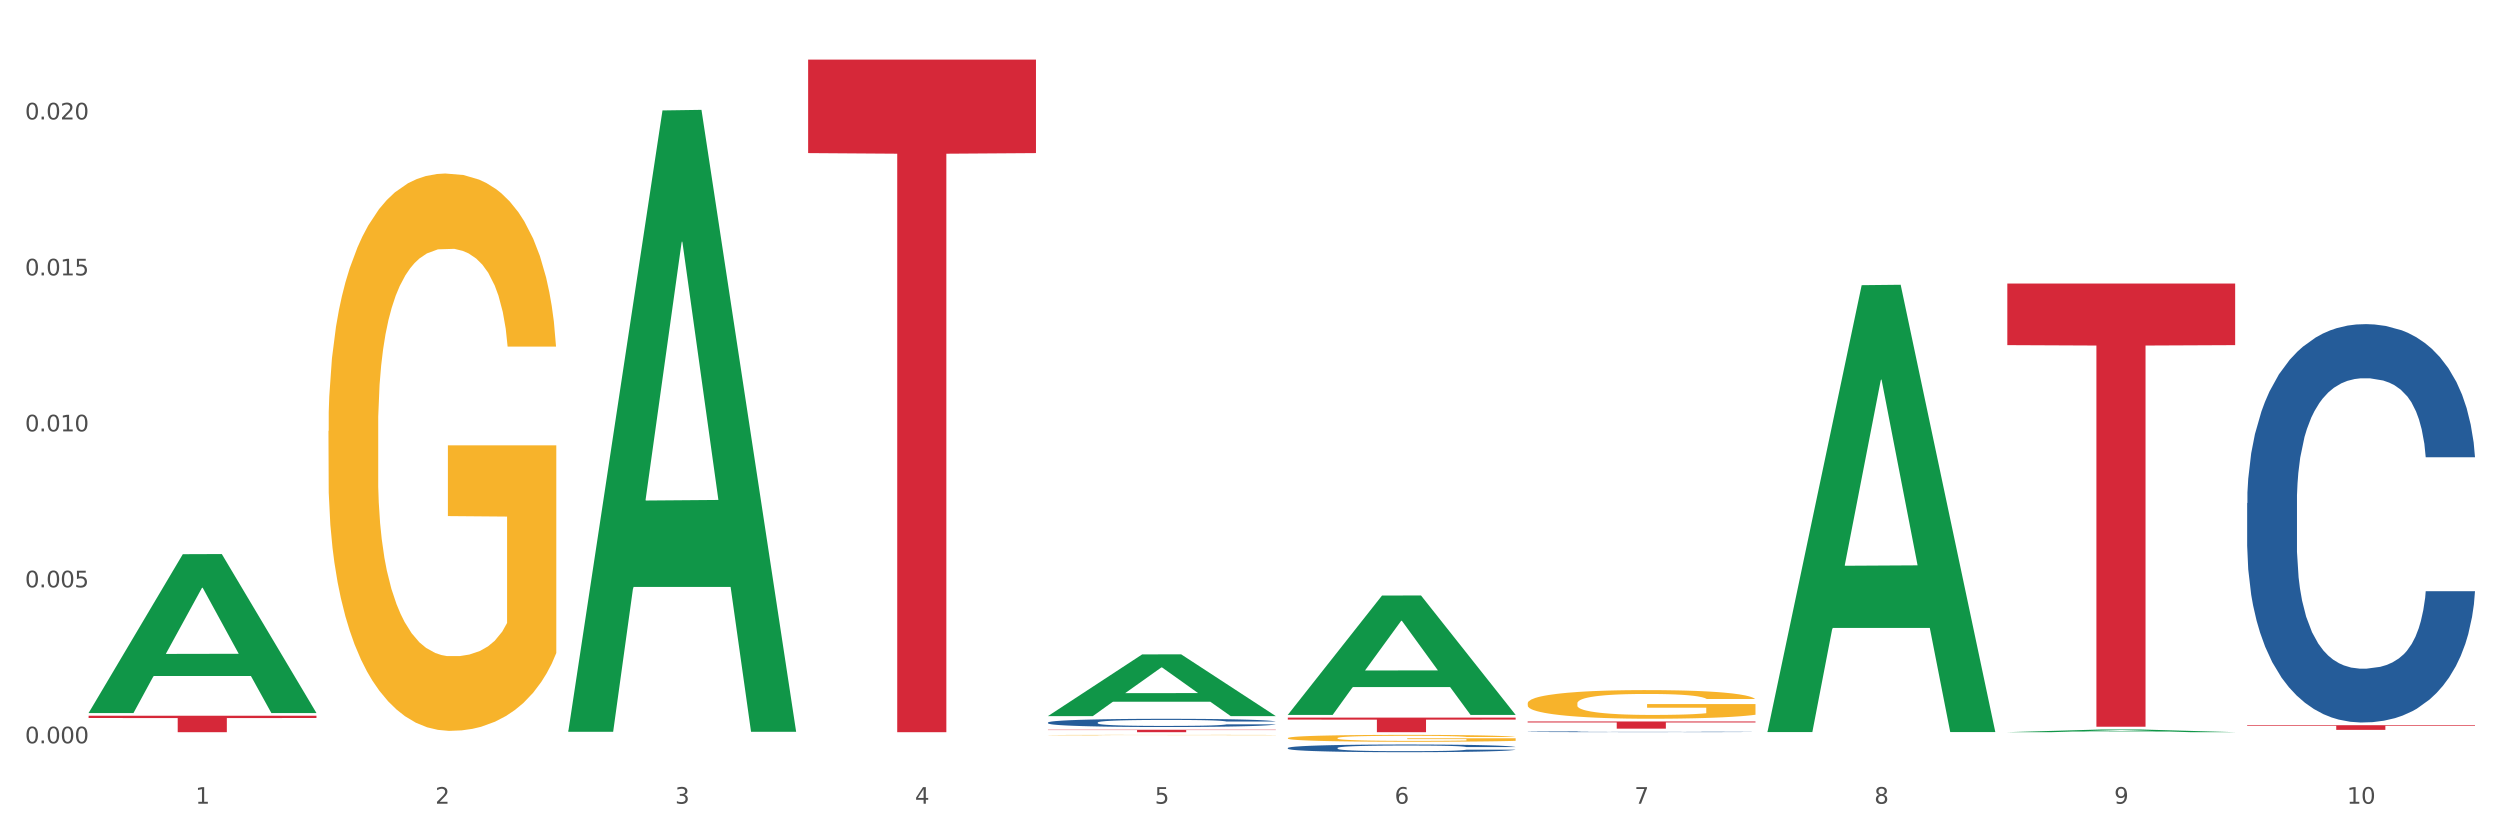 <?xml version="1.0" encoding="utf-8" standalone="no"?>
<!DOCTYPE svg PUBLIC "-//W3C//DTD SVG 1.1//EN"
  "http://www.w3.org/Graphics/SVG/1.1/DTD/svg11.dtd">
<svg xmlns:xlink="http://www.w3.org/1999/xlink" width="1080pt" height="360pt" viewBox="0 0 1080 360" xmlns="http://www.w3.org/2000/svg" version="1.1">
 <rect x="0" y="0" width="1080" height="360" fill="#333333" stroke="none"/>
 <defs>
  <style type="text/css">*{stroke-linejoin: round; stroke-linecap: butt}</style>
 </defs>
 <g id="figure_1">
  <g id="patch_1">
   <path d="M 0 360 
L 1080 360 
L 1080 0 
L 0 0 
z
" style="fill: #ffffff; stroke: #ffffff; stroke-linejoin: miter"/>
  </g>
  <g id="axes_1">
   <g id="matplotlib.axis_1">
    <g id="xtick_1">
     <g id="text_1">
      <!-- 1 -->
      <g style="fill: #4d4d4d" transform="translate(84.444 347.204) scale(0.096 -0.096)">
       <defs>
        <path id="DejaVuSans-31" d="M 794 531 
L 1825 531 
L 1825 4091 
L 703 3866 
L 703 4441 
L 1819 4666 
L 2450 4666 
L 2450 531 
L 3481 531 
L 3481 0 
L 794 0 
L 794 531 
z
" transform="scale(0.016)"/>
       </defs>
       <use xlink:href="#DejaVuSans-31"/>
      </g>
     </g>
    </g>
    <g id="xtick_2">
     <g id="text_2">
      <!-- 2 -->
      <g style="fill: #4d4d4d" transform="translate(188.053 347.204) scale(0.096 -0.096)">
       <defs>
        <path id="DejaVuSans-32" d="M 1228 531 
L 3431 531 
L 3431 0 
L 469 0 
L 469 531 
Q 828 903 1448 1529 
Q 2069 2156 2228 2338 
Q 2531 2678 2651 2914 
Q 2772 3150 2772 3378 
Q 2772 3750 2511 3984 
Q 2250 4219 1831 4219 
Q 1534 4219 1204 4116 
Q 875 4013 500 3803 
L 500 4441 
Q 881 4594 1212 4672 
Q 1544 4750 1819 4750 
Q 2544 4750 2975 4387 
Q 3406 4025 3406 3419 
Q 3406 3131 3298 2873 
Q 3191 2616 2906 2266 
Q 2828 2175 2409 1742 
Q 1991 1309 1228 531 
z
" transform="scale(0.016)"/>
       </defs>
       <use xlink:href="#DejaVuSans-32"/>
      </g>
     </g>
    </g>
    <g id="xtick_3">
     <g id="text_3">
      <!-- 3 -->
      <g style="fill: #4d4d4d" transform="translate(291.663 347.204) scale(0.096 -0.096)">
       <defs>
        <path id="DejaVuSans-33" d="M 2597 2516 
Q 3050 2419 3304 2112 
Q 3559 1806 3559 1356 
Q 3559 666 3084 287 
Q 2609 -91 1734 -91 
Q 1441 -91 1130 -33 
Q 819 25 488 141 
L 488 750 
Q 750 597 1062 519 
Q 1375 441 1716 441 
Q 2309 441 2620 675 
Q 2931 909 2931 1356 
Q 2931 1769 2642 2001 
Q 2353 2234 1838 2234 
L 1294 2234 
L 1294 2753 
L 1863 2753 
Q 2328 2753 2575 2939 
Q 2822 3125 2822 3475 
Q 2822 3834 2567 4026 
Q 2313 4219 1838 4219 
Q 1578 4219 1281 4162 
Q 984 4106 628 3988 
L 628 4550 
Q 988 4650 1302 4700 
Q 1616 4750 1894 4750 
Q 2613 4750 3031 4423 
Q 3450 4097 3450 3541 
Q 3450 3153 3228 2886 
Q 3006 2619 2597 2516 
z
" transform="scale(0.016)"/>
       </defs>
       <use xlink:href="#DejaVuSans-33"/>
      </g>
     </g>
    </g>
    <g id="xtick_4">
     <g id="text_4">
      <!-- 4 -->
      <g style="fill: #4d4d4d" transform="translate(395.273 347.204) scale(0.096 -0.096)">
       <defs>
        <path id="DejaVuSans-34" d="M 2419 4116 
L 825 1625 
L 2419 1625 
L 2419 4116 
z
M 2253 4666 
L 3047 4666 
L 3047 1625 
L 3713 1625 
L 3713 1100 
L 3047 1100 
L 3047 0 
L 2419 0 
L 2419 1100 
L 313 1100 
L 313 1709 
L 2253 4666 
z
" transform="scale(0.016)"/>
       </defs>
       <use xlink:href="#DejaVuSans-34"/>
      </g>
     </g>
    </g>
    <g id="xtick_5">
     <g id="text_5">
      <!-- 5 -->
      <g style="fill: #4d4d4d" transform="translate(498.883 347.204) scale(0.096 -0.096)">
       <defs>
        <path id="DejaVuSans-35" d="M 691 4666 
L 3169 4666 
L 3169 4134 
L 1269 4134 
L 1269 2991 
Q 1406 3038 1543 3061 
Q 1681 3084 1819 3084 
Q 2600 3084 3056 2656 
Q 3513 2228 3513 1497 
Q 3513 744 3044 326 
Q 2575 -91 1722 -91 
Q 1428 -91 1123 -41 
Q 819 9 494 109 
L 494 744 
Q 775 591 1075 516 
Q 1375 441 1709 441 
Q 2250 441 2565 725 
Q 2881 1009 2881 1497 
Q 2881 1984 2565 2268 
Q 2250 2553 1709 2553 
Q 1456 2553 1204 2497 
Q 953 2441 691 2322 
L 691 4666 
z
" transform="scale(0.016)"/>
       </defs>
       <use xlink:href="#DejaVuSans-35"/>
      </g>
     </g>
    </g>
    <g id="xtick_6">
     <g id="text_6">
      <!-- 6 -->
      <g style="fill: #4d4d4d" transform="translate(602.492 347.204) scale(0.096 -0.096)">
       <defs>
        <path id="DejaVuSans-36" d="M 2113 2584 
Q 1688 2584 1439 2293 
Q 1191 2003 1191 1497 
Q 1191 994 1439 701 
Q 1688 409 2113 409 
Q 2538 409 2786 701 
Q 3034 994 3034 1497 
Q 3034 2003 2786 2293 
Q 2538 2584 2113 2584 
z
M 3366 4563 
L 3366 3988 
Q 3128 4100 2886 4159 
Q 2644 4219 2406 4219 
Q 1781 4219 1451 3797 
Q 1122 3375 1075 2522 
Q 1259 2794 1537 2939 
Q 1816 3084 2150 3084 
Q 2853 3084 3261 2657 
Q 3669 2231 3669 1497 
Q 3669 778 3244 343 
Q 2819 -91 2113 -91 
Q 1303 -91 875 529 
Q 447 1150 447 2328 
Q 447 3434 972 4092 
Q 1497 4750 2381 4750 
Q 2619 4750 2861 4703 
Q 3103 4656 3366 4563 
z
" transform="scale(0.016)"/>
       </defs>
       <use xlink:href="#DejaVuSans-36"/>
      </g>
     </g>
    </g>
    <g id="xtick_7">
     <g id="text_7">
      <!-- 7 -->
      <g style="fill: #4d4d4d" transform="translate(706.102 347.204) scale(0.096 -0.096)">
       <defs>
        <path id="DejaVuSans-37" d="M 525 4666 
L 3525 4666 
L 3525 4397 
L 1831 0 
L 1172 0 
L 2766 4134 
L 525 4134 
L 525 4666 
z
" transform="scale(0.016)"/>
       </defs>
       <use xlink:href="#DejaVuSans-37"/>
      </g>
     </g>
    </g>
    <g id="xtick_8">
     <g id="text_8">
      <!-- 8 -->
      <g style="fill: #4d4d4d" transform="translate(809.712 347.204) scale(0.096 -0.096)">
       <defs>
        <path id="DejaVuSans-38" d="M 2034 2216 
Q 1584 2216 1326 1975 
Q 1069 1734 1069 1313 
Q 1069 891 1326 650 
Q 1584 409 2034 409 
Q 2484 409 2743 651 
Q 3003 894 3003 1313 
Q 3003 1734 2745 1975 
Q 2488 2216 2034 2216 
z
M 1403 2484 
Q 997 2584 770 2862 
Q 544 3141 544 3541 
Q 544 4100 942 4425 
Q 1341 4750 2034 4750 
Q 2731 4750 3128 4425 
Q 3525 4100 3525 3541 
Q 3525 3141 3298 2862 
Q 3072 2584 2669 2484 
Q 3125 2378 3379 2068 
Q 3634 1759 3634 1313 
Q 3634 634 3220 271 
Q 2806 -91 2034 -91 
Q 1263 -91 848 271 
Q 434 634 434 1313 
Q 434 1759 690 2068 
Q 947 2378 1403 2484 
z
M 1172 3481 
Q 1172 3119 1398 2916 
Q 1625 2713 2034 2713 
Q 2441 2713 2670 2916 
Q 2900 3119 2900 3481 
Q 2900 3844 2670 4047 
Q 2441 4250 2034 4250 
Q 1625 4250 1398 4047 
Q 1172 3844 1172 3481 
z
" transform="scale(0.016)"/>
       </defs>
       <use xlink:href="#DejaVuSans-38"/>
      </g>
     </g>
    </g>
    <g id="xtick_9">
     <g id="text_9">
      <!-- 9 -->
      <g style="fill: #4d4d4d" transform="translate(913.322 347.204) scale(0.096 -0.096)">
       <defs>
        <path id="DejaVuSans-39" d="M 703 97 
L 703 672 
Q 941 559 1184 500 
Q 1428 441 1663 441 
Q 2288 441 2617 861 
Q 2947 1281 2994 2138 
Q 2813 1869 2534 1725 
Q 2256 1581 1919 1581 
Q 1219 1581 811 2004 
Q 403 2428 403 3163 
Q 403 3881 828 4315 
Q 1253 4750 1959 4750 
Q 2769 4750 3195 4129 
Q 3622 3509 3622 2328 
Q 3622 1225 3098 567 
Q 2575 -91 1691 -91 
Q 1453 -91 1209 -44 
Q 966 3 703 97 
z
M 1959 2075 
Q 2384 2075 2632 2365 
Q 2881 2656 2881 3163 
Q 2881 3666 2632 3958 
Q 2384 4250 1959 4250 
Q 1534 4250 1286 3958 
Q 1038 3666 1038 3163 
Q 1038 2656 1286 2365 
Q 1534 2075 1959 2075 
z
" transform="scale(0.016)"/>
       </defs>
       <use xlink:href="#DejaVuSans-39"/>
      </g>
     </g>
    </g>
    <g id="xtick_10">
     <g id="text_10">
      <!-- 10 -->
      <g style="fill: #4d4d4d" transform="translate(1013.877 347.204) scale(0.096 -0.096)">
       <defs>
        <path id="DejaVuSans-30" d="M 2034 4250 
Q 1547 4250 1301 3770 
Q 1056 3291 1056 2328 
Q 1056 1369 1301 889 
Q 1547 409 2034 409 
Q 2525 409 2770 889 
Q 3016 1369 3016 2328 
Q 3016 3291 2770 3770 
Q 2525 4250 2034 4250 
z
M 2034 4750 
Q 2819 4750 3233 4129 
Q 3647 3509 3647 2328 
Q 3647 1150 3233 529 
Q 2819 -91 2034 -91 
Q 1250 -91 836 529 
Q 422 1150 422 2328 
Q 422 3509 836 4129 
Q 1250 4750 2034 4750 
z
" transform="scale(0.016)"/>
       </defs>
       <use xlink:href="#DejaVuSans-31"/>
       <use xlink:href="#DejaVuSans-30" transform="translate(63.623 0)"/>
      </g>
     </g>
    </g>
    <g id="xtick_11"/>
    <g id="xtick_12"/>
    <g id="xtick_13"/>
    <g id="xtick_14"/>
    <g id="xtick_15"/>
    <g id="xtick_16"/>
    <g id="xtick_17"/>
    <g id="xtick_18"/>
    <g id="xtick_19"/>
   </g>
   <g id="matplotlib.axis_2">
    <g id="ytick_1">
     <g id="text_11">
      <!-- 0.000 -->
      <g style="fill: #4d4d4d" transform="translate(10.8 321.113) scale(0.096 -0.096)">
       <defs>
        <path id="DejaVuSans-2e" d="M 684 794 
L 1344 794 
L 1344 0 
L 684 0 
L 684 794 
z
" transform="scale(0.016)"/>
       </defs>
       <use xlink:href="#DejaVuSans-30"/>
       <use xlink:href="#DejaVuSans-2e" transform="translate(63.623 0)"/>
       <use xlink:href="#DejaVuSans-30" transform="translate(95.41 0)"/>
       <use xlink:href="#DejaVuSans-30" transform="translate(159.033 0)"/>
       <use xlink:href="#DejaVuSans-30" transform="translate(222.656 0)"/>
      </g>
     </g>
    </g>
    <g id="ytick_2">
     <g id="text_12">
      <!-- 0.005 -->
      <g style="fill: #4d4d4d" transform="translate(10.8 253.735) scale(0.096 -0.096)">
       <use xlink:href="#DejaVuSans-30"/>
       <use xlink:href="#DejaVuSans-2e" transform="translate(63.623 0)"/>
       <use xlink:href="#DejaVuSans-30" transform="translate(95.41 0)"/>
       <use xlink:href="#DejaVuSans-30" transform="translate(159.033 0)"/>
       <use xlink:href="#DejaVuSans-35" transform="translate(222.656 0)"/>
      </g>
     </g>
    </g>
    <g id="ytick_3">
     <g id="text_13">
      <!-- 0.010 -->
      <g style="fill: #4d4d4d" transform="translate(10.8 186.357) scale(0.096 -0.096)">
       <use xlink:href="#DejaVuSans-30"/>
       <use xlink:href="#DejaVuSans-2e" transform="translate(63.623 0)"/>
       <use xlink:href="#DejaVuSans-30" transform="translate(95.41 0)"/>
       <use xlink:href="#DejaVuSans-31" transform="translate(159.033 0)"/>
       <use xlink:href="#DejaVuSans-30" transform="translate(222.656 0)"/>
      </g>
     </g>
    </g>
    <g id="ytick_4">
     <g id="text_14">
      <!-- 0.015 -->
      <g style="fill: #4d4d4d" transform="translate(10.8 118.98) scale(0.096 -0.096)">
       <use xlink:href="#DejaVuSans-30"/>
       <use xlink:href="#DejaVuSans-2e" transform="translate(63.623 0)"/>
       <use xlink:href="#DejaVuSans-30" transform="translate(95.41 0)"/>
       <use xlink:href="#DejaVuSans-31" transform="translate(159.033 0)"/>
       <use xlink:href="#DejaVuSans-35" transform="translate(222.656 0)"/>
      </g>
     </g>
    </g>
    <g id="ytick_5">
     <g id="text_15">
      <!-- 0.020 -->
      <g style="fill: #4d4d4d" transform="translate(10.8 51.602) scale(0.096 -0.096)">
       <use xlink:href="#DejaVuSans-30"/>
       <use xlink:href="#DejaVuSans-2e" transform="translate(63.623 0)"/>
       <use xlink:href="#DejaVuSans-30" transform="translate(95.41 0)"/>
       <use xlink:href="#DejaVuSans-32" transform="translate(159.033 0)"/>
       <use xlink:href="#DejaVuSans-30" transform="translate(222.656 0)"/>
      </g>
     </g>
    </g>
    <g id="ytick_6"/>
    <g id="ytick_7"/>
    <g id="ytick_8"/>
    <g id="ytick_9"/>
   </g>
   <g id="PolyCollection_1">
    <path d="M 38.283 307.906 
L 38.384 307.842 
L 78.974 239.411 
L 95.818 239.346 
L 136.712 308.035 
L 117.229 308.035 
L 108.401 292.04 
L 66.493 292.04 
L 66.188 292.298 
L 57.664 308.035 
L 38.283 308.035 
L 38.283 307.906 
L 71.769 282.495 
L 103.125 282.43 
L 87.599 253.987 
L 87.396 253.858 
L 87.193 254.052 
L 71.668 282.43 
L 71.769 282.495 
L 38.283 307.906 
z
" clip-path="url(#p5fa7849afd)" style="fill: #109648"/>
    <path d="M 970.771 313.292 
L 1069.2 313.292 
L 1069.2 313.571 
L 1030.481 313.573 
L 1030.481 315.296 
L 1009.256 315.296 
L 1009.256 313.573 
L 970.771 313.571 
L 970.771 313.294 
L 970.771 313.292 
z
" clip-path="url(#p5fa7849afd)" style="fill: #d62839"/>
    <path d="M 867.161 122.485 
L 965.59 122.485 
L 965.59 149.094 
L 926.872 149.274 
L 926.872 313.963 
L 905.646 313.963 
L 905.646 149.274 
L 867.161 149.094 
L 867.161 122.664 
L 867.161 122.485 
z
" clip-path="url(#p5fa7849afd)" style="fill: #d62839"/>
    <path d="M 659.941 311.668 
L 758.371 311.668 
L 758.371 312.101 
L 719.652 312.104 
L 719.652 314.778 
L 698.427 314.778 
L 698.427 312.104 
L 659.941 312.101 
L 659.941 311.671 
L 659.941 311.668 
z
" clip-path="url(#p5fa7849afd)" style="fill: #d62839"/>
    <path d="M 556.332 310.004 
L 654.761 310.004 
L 654.761 310.879 
L 616.042 310.885 
L 616.042 316.299 
L 594.817 316.299 
L 594.817 310.885 
L 556.332 310.879 
L 556.332 310.01 
L 556.332 310.004 
z
" clip-path="url(#p5fa7849afd)" style="fill: #d62839"/>
    <path d="M 452.722 315.242 
L 551.151 315.242 
L 551.151 315.389 
L 512.433 315.39 
L 512.433 316.299 
L 491.207 316.299 
L 491.207 315.39 
L 452.722 315.389 
L 452.722 315.243 
L 452.722 315.242 
z
" clip-path="url(#p5fa7849afd)" style="fill: #d62839"/>
    <path d="M 349.112 25.759 
L 447.542 25.759 
L 447.542 66.135 
L 408.823 66.408 
L 408.823 316.299 
L 387.598 316.299 
L 387.598 66.408 
L 349.112 66.135 
L 349.112 26.032 
L 349.112 25.759 
z
" clip-path="url(#p5fa7849afd)" style="fill: #d62839"/>
    <path d="M 38.283 309.202 
L 136.712 309.202 
L 136.712 310.188 
L 97.994 310.195 
L 97.994 316.299 
L 76.768 316.299 
L 76.768 310.195 
L 38.283 310.188 
L 38.283 309.209 
L 38.283 309.202 
z
" clip-path="url(#p5fa7849afd)" style="fill: #d62839"/>
    <path d="M 452.722 312.121 
L 452.838 312.118 
L 452.838 312.027 
L 453.187 311.904 
L 454.467 311.677 
L 456.096 311.505 
L 458.888 311.304 
L 460.401 311.22 
L 462.379 311.126 
L 466.451 310.973 
L 471.105 310.844 
L 474.362 310.772 
L 476.806 310.727 
L 482.274 310.646 
L 485.415 310.61 
L 488.673 310.581 
L 491.465 310.561 
L 496.119 310.539 
L 499.842 310.529 
L 504.147 310.526 
L 507.754 310.529 
L 512.524 310.542 
L 519.505 310.581 
L 522.181 310.604 
L 525.788 310.643 
L 529.511 310.694 
L 532.536 310.746 
L 536.026 310.821 
L 539.633 310.918 
L 543.123 311.041 
L 545.567 311.155 
L 547.545 311.275 
L 549.29 311.421 
L 550.57 311.579 
L 551.151 311.712 
L 529.86 311.712 
L 529.278 311.592 
L 528.115 311.463 
L 526.951 311.375 
L 525.671 311.304 
L 523.693 311.223 
L 521.948 311.171 
L 519.04 311.109 
L 516.364 311.07 
L 514.153 311.048 
L 511.477 311.028 
L 505.776 311.009 
L 501.704 311.009 
L 499.144 311.015 
L 496.003 311.032 
L 493.327 311.054 
L 490.186 311.093 
L 487.742 311.135 
L 485.299 311.19 
L 483.903 311.229 
L 481.809 311.301 
L 480.412 311.359 
L 478.551 311.459 
L 477.504 311.531 
L 475.642 311.716 
L 474.828 311.852 
L 474.479 311.946 
L 474.246 312.049 
L 474.246 312.555 
L 474.944 312.782 
L 475.526 312.879 
L 476.457 312.99 
L 478.202 313.132 
L 480.762 313.272 
L 483.438 313.372 
L 485.648 313.434 
L 487.742 313.479 
L 489.837 313.515 
L 492.396 313.547 
L 494.49 313.567 
L 497.632 313.586 
L 501.355 313.596 
L 504.264 313.596 
L 510.197 313.58 
L 512.873 313.563 
L 515.433 313.541 
L 518.225 313.505 
L 520.436 313.466 
L 521.716 313.437 
L 523.81 313.375 
L 525.439 313.311 
L 526.835 313.236 
L 527.766 313.171 
L 528.813 313.074 
L 529.627 312.964 
L 529.86 312.905 
L 551.151 312.905 
L 550.686 313.022 
L 549.871 313.135 
L 548.243 313.288 
L 546.963 313.375 
L 544.985 313.482 
L 542.891 313.573 
L 539.982 313.674 
L 537.306 313.748 
L 534.514 313.813 
L 531.489 313.871 
L 526.02 313.952 
L 524.042 313.975 
L 519.854 314.014 
L 516.596 314.037 
L 511.826 314.059 
L 506.94 314.072 
L 501.82 314.076 
L 497.283 314.069 
L 492.28 314.05 
L 489.138 314.03 
L 485.648 314.001 
L 481.576 313.956 
L 477.737 313.901 
L 474.13 313.836 
L 470.756 313.761 
L 467.614 313.677 
L 463.542 313.537 
L 460.517 313.401 
L 458.307 313.275 
L 456.794 313.168 
L 455.282 313.032 
L 454.467 312.938 
L 453.187 312.711 
L 452.722 312.5 
L 452.722 312.121 
z
" clip-path="url(#p5fa7849afd)" style="fill: #255c99"/>
    <path d="M 556.332 323.116 
L 556.448 323.113 
L 556.448 323.028 
L 556.797 322.912 
L 558.077 322.7 
L 559.706 322.538 
L 562.498 322.35 
L 564.011 322.271 
L 565.989 322.183 
L 570.061 322.04 
L 574.715 321.918 
L 577.972 321.851 
L 580.415 321.809 
L 585.884 321.733 
L 589.025 321.699 
L 592.283 321.672 
L 595.075 321.654 
L 599.729 321.632 
L 603.452 321.623 
L 607.757 321.62 
L 611.364 321.623 
L 616.134 321.635 
L 623.115 321.672 
L 625.791 321.693 
L 629.397 321.73 
L 633.121 321.778 
L 636.146 321.827 
L 639.636 321.897 
L 643.243 321.988 
L 646.733 322.104 
L 649.176 322.21 
L 651.154 322.323 
L 652.899 322.459 
L 654.179 322.608 
L 654.761 322.733 
L 633.47 322.733 
L 632.888 322.62 
L 631.724 322.499 
L 630.561 322.417 
L 629.281 322.35 
L 627.303 322.274 
L 625.558 322.225 
L 622.649 322.167 
L 619.973 322.131 
L 617.763 322.11 
L 615.087 322.091 
L 609.386 322.073 
L 605.314 322.073 
L 602.754 322.079 
L 599.613 322.094 
L 596.937 322.116 
L 593.795 322.152 
L 591.352 322.192 
L 588.909 322.243 
L 587.513 322.28 
L 585.418 322.347 
L 584.022 322.402 
L 582.161 322.496 
L 581.114 322.563 
L 579.252 322.736 
L 578.438 322.864 
L 578.089 322.952 
L 577.856 323.049 
L 577.856 323.524 
L 578.554 323.736 
L 579.136 323.828 
L 580.066 323.931 
L 581.812 324.065 
L 584.371 324.195 
L 587.047 324.29 
L 589.258 324.347 
L 591.352 324.39 
L 593.446 324.423 
L 596.006 324.454 
L 598.1 324.472 
L 601.242 324.49 
L 604.965 324.5 
L 607.873 324.5 
L 613.807 324.484 
L 616.483 324.469 
L 619.043 324.448 
L 621.835 324.414 
L 624.045 324.378 
L 625.325 324.351 
L 627.42 324.293 
L 629.048 324.232 
L 630.445 324.162 
L 631.375 324.101 
L 632.422 324.01 
L 633.237 323.907 
L 633.47 323.852 
L 654.761 323.852 
L 654.296 323.961 
L 653.481 324.068 
L 651.852 324.211 
L 650.573 324.293 
L 648.595 324.393 
L 646.5 324.478 
L 643.592 324.572 
L 640.916 324.642 
L 638.123 324.703 
L 635.098 324.758 
L 629.63 324.834 
L 627.652 324.855 
L 623.464 324.892 
L 620.206 324.913 
L 615.436 324.934 
L 610.549 324.946 
L 605.43 324.95 
L 600.893 324.943 
L 595.89 324.925 
L 592.748 324.907 
L 589.258 324.88 
L 585.186 324.837 
L 581.346 324.785 
L 577.74 324.725 
L 574.365 324.655 
L 571.224 324.576 
L 567.152 324.445 
L 564.127 324.317 
L 561.916 324.198 
L 560.404 324.098 
L 558.891 323.97 
L 558.077 323.882 
L 556.797 323.669 
L 556.332 323.472 
L 556.332 323.116 
z
" clip-path="url(#p5fa7849afd)" style="fill: #255c99"/>
    <path d="M 659.941 316.104 
L 660.058 316.104 
L 660.058 316.095 
L 660.407 316.082 
L 661.687 316.06 
L 663.316 316.042 
L 666.108 316.022 
L 667.62 316.014 
L 669.598 316.005 
L 673.67 315.989 
L 678.324 315.976 
L 681.582 315.969 
L 684.025 315.965 
L 689.494 315.957 
L 692.635 315.953 
L 695.893 315.95 
L 698.685 315.948 
L 703.339 315.946 
L 707.062 315.945 
L 711.367 315.945 
L 714.973 315.945 
L 719.744 315.946 
L 726.724 315.95 
L 729.4 315.952 
L 733.007 315.956 
L 736.73 315.962 
L 739.755 315.967 
L 743.246 315.974 
L 746.852 315.984 
L 750.343 315.996 
L 752.786 316.007 
L 754.764 316.019 
L 756.509 316.034 
L 757.789 316.05 
L 758.371 316.063 
L 737.079 316.063 
L 736.498 316.051 
L 735.334 316.038 
L 734.171 316.029 
L 732.891 316.022 
L 730.913 316.014 
L 729.168 316.009 
L 726.259 316.003 
L 723.583 315.999 
L 721.373 315.997 
L 718.697 315.995 
L 712.996 315.993 
L 708.923 315.993 
L 706.364 315.994 
L 703.222 315.995 
L 700.546 315.997 
L 697.405 316.001 
L 694.962 316.006 
L 692.519 316.011 
L 691.122 316.015 
L 689.028 316.022 
L 687.632 316.028 
L 685.77 316.038 
L 684.723 316.045 
L 682.862 316.063 
L 682.047 316.077 
L 681.698 316.086 
L 681.466 316.097 
L 681.466 316.147 
L 682.164 316.17 
L 682.745 316.18 
L 683.676 316.191 
L 685.421 316.205 
L 687.981 316.219 
L 690.657 316.229 
L 692.868 316.235 
L 694.962 316.239 
L 697.056 316.243 
L 699.616 316.246 
L 701.71 316.248 
L 704.851 316.25 
L 708.574 316.251 
L 711.483 316.251 
L 717.417 316.249 
L 720.093 316.248 
L 722.652 316.246 
L 725.445 316.242 
L 727.655 316.238 
L 728.935 316.235 
L 731.029 316.229 
L 732.658 316.223 
L 734.054 316.215 
L 734.985 316.209 
L 736.032 316.199 
L 736.847 316.188 
L 737.079 316.182 
L 758.371 316.182 
L 757.905 316.194 
L 757.091 316.205 
L 755.462 316.22 
L 754.182 316.229 
L 752.204 316.24 
L 750.11 316.249 
L 747.201 316.259 
L 744.526 316.266 
L 741.733 316.273 
L 738.708 316.279 
L 733.24 316.287 
L 731.262 316.289 
L 727.074 316.293 
L 723.816 316.295 
L 719.046 316.297 
L 714.159 316.299 
L 709.04 316.299 
L 704.502 316.298 
L 699.499 316.296 
L 696.358 316.294 
L 692.868 316.292 
L 688.795 316.287 
L 684.956 316.281 
L 681.349 316.275 
L 677.975 316.268 
L 674.834 316.259 
L 670.762 316.245 
L 667.737 316.232 
L 665.526 316.219 
L 664.014 316.208 
L 662.501 316.195 
L 661.687 316.185 
L 660.407 316.163 
L 659.941 316.142 
L 659.941 316.104 
z
" clip-path="url(#p5fa7849afd)" style="fill: #255c99"/>
    <path d="M 970.771 217.347 
L 970.887 217.19 
L 970.887 212.789 
L 971.236 206.816 
L 972.516 195.813 
L 974.145 187.483 
L 976.937 177.738 
L 978.45 173.651 
L 980.428 169.093 
L 984.5 161.706 
L 989.154 155.418 
L 992.411 151.961 
L 994.854 149.76 
L 1000.323 145.831 
L 1003.464 144.102 
L 1006.722 142.687 
L 1009.514 141.744 
L 1014.168 140.644 
L 1017.891 140.172 
L 1022.196 140.015 
L 1025.803 140.172 
L 1030.573 140.801 
L 1037.554 142.687 
L 1040.23 143.787 
L 1043.836 145.673 
L 1047.56 148.188 
L 1050.585 150.703 
L 1054.075 154.318 
L 1057.682 159.034 
L 1061.172 165.006 
L 1063.615 170.508 
L 1065.593 176.323 
L 1067.338 183.396 
L 1068.618 191.098 
L 1069.2 197.542 
L 1047.909 197.542 
L 1047.327 191.727 
L 1046.163 185.44 
L 1045 181.196 
L 1043.72 177.738 
L 1041.742 173.808 
L 1039.997 171.294 
L 1037.088 168.307 
L 1034.412 166.421 
L 1032.202 165.321 
L 1029.526 164.378 
L 1023.825 163.435 
L 1019.753 163.435 
L 1017.193 163.749 
L 1014.052 164.535 
L 1011.376 165.635 
L 1008.234 167.521 
L 1005.791 169.565 
L 1003.348 172.237 
L 1001.952 174.123 
L 999.857 177.581 
L 998.461 180.41 
L 996.6 185.282 
L 995.553 188.74 
L 993.691 197.699 
L 992.877 204.301 
L 992.528 208.859 
L 992.295 213.889 
L 992.295 238.409 
L 992.993 249.411 
L 993.575 254.127 
L 994.505 259.471 
L 996.251 266.386 
L 998.81 273.145 
L 1001.486 278.018 
L 1003.697 281.004 
L 1005.791 283.205 
L 1007.885 284.934 
L 1010.445 286.505 
L 1012.539 287.448 
L 1015.681 288.391 
L 1019.404 288.863 
L 1022.312 288.863 
L 1028.246 288.077 
L 1030.922 287.291 
L 1033.482 286.191 
L 1036.274 284.462 
L 1038.484 282.576 
L 1039.764 281.161 
L 1041.859 278.175 
L 1043.487 275.031 
L 1044.884 271.416 
L 1045.814 268.273 
L 1046.861 263.557 
L 1047.676 258.213 
L 1047.909 255.384 
L 1069.2 255.384 
L 1068.735 261.042 
L 1067.92 266.544 
L 1066.291 273.931 
L 1065.012 278.175 
L 1063.034 283.362 
L 1060.939 287.763 
L 1058.031 292.635 
L 1055.355 296.25 
L 1052.562 299.394 
L 1049.537 302.223 
L 1044.069 306.153 
L 1042.091 307.253 
L 1037.903 309.139 
L 1034.645 310.239 
L 1029.875 311.339 
L 1024.988 311.968 
L 1019.869 312.125 
L 1015.332 311.811 
L 1010.329 310.868 
L 1007.187 309.925 
L 1003.697 308.51 
L 999.625 306.31 
L 995.785 303.638 
L 992.179 300.494 
L 988.804 296.879 
L 985.663 292.792 
L 981.591 286.034 
L 978.566 279.432 
L 976.355 273.302 
L 974.843 268.115 
L 973.33 261.514 
L 972.516 256.956 
L 971.236 245.953 
L 970.771 235.737 
L 970.771 217.347 
z
" clip-path="url(#p5fa7849afd)" style="fill: #255c99"/>
    <path d="M 659.941 303.842 
L 660.058 303.831 
L 660.058 303.424 
L 660.29 303.073 
L 661.452 302.225 
L 663.195 301.524 
L 664.474 301.151 
L 665.752 300.846 
L 667.263 300.541 
L 669.122 300.224 
L 672.492 299.761 
L 674.584 299.523 
L 677.14 299.274 
L 681.789 298.913 
L 685.159 298.709 
L 688.645 298.54 
L 694.339 298.336 
L 698.058 298.246 
L 702.009 298.178 
L 706.774 298.133 
L 710.376 298.121 
L 718.279 298.155 
L 725.019 298.257 
L 728.273 298.336 
L 732.456 298.472 
L 734.664 298.562 
L 738.267 298.743 
L 741.985 298.98 
L 744.542 299.184 
L 748.377 299.568 
L 751.282 299.953 
L 753.955 300.428 
L 755.349 300.756 
L 756.395 301.061 
L 757.325 301.411 
L 758.255 301.965 
L 737.337 301.965 
L 736.523 301.57 
L 735.245 301.197 
L 733.386 300.835 
L 731.759 300.609 
L 728.97 300.326 
L 726.413 300.145 
L 723.74 300.009 
L 720.487 299.896 
L 717.93 299.84 
L 714.327 299.795 
L 707.239 299.806 
L 702.474 299.896 
L 699.22 300.009 
L 697.128 300.111 
L 695.269 300.224 
L 693.177 300.382 
L 690.737 300.62 
L 688.994 300.835 
L 687.251 301.106 
L 685.856 301.377 
L 684.578 301.694 
L 683.532 302.033 
L 682.719 302.384 
L 682.021 302.813 
L 681.44 303.526 
L 681.44 305.075 
L 681.673 305.425 
L 682.254 305.889 
L 682.951 306.239 
L 684.113 306.658 
L 685.159 306.94 
L 687.134 307.347 
L 689.342 307.686 
L 691.086 307.901 
L 692.829 308.082 
L 695.85 308.331 
L 699.22 308.534 
L 702.125 308.659 
L 706.077 308.772 
L 708.749 308.817 
L 711.074 308.84 
L 716.768 308.84 
L 720.835 308.806 
L 725.367 308.727 
L 728.854 308.625 
L 731.759 308.5 
L 735.013 308.297 
L 737.104 308.105 
L 737.104 305.742 
L 711.538 305.73 
L 711.538 304.159 
L 758.371 304.159 
L 758.371 308.772 
L 756.395 309.009 
L 754.187 309.224 
L 751.863 309.416 
L 748.377 309.654 
L 744.193 309.88 
L 740.475 310.038 
L 736.523 310.174 
L 731.875 310.298 
L 725.832 310.411 
L 722.113 310.456 
L 717.465 310.49 
L 712.003 310.502 
L 707.239 310.479 
L 702.59 310.423 
L 697.71 310.321 
L 692.945 310.174 
L 689.342 310.027 
L 685.74 309.846 
L 681.905 309.608 
L 678.884 309.382 
L 676.559 309.179 
L 674.003 308.919 
L 671.214 308.58 
L 669.122 308.274 
L 667.263 307.958 
L 665.287 307.551 
L 663.893 307.2 
L 662.498 306.759 
L 661.685 306.431 
L 660.755 305.923 
L 660.058 305.21 
L 659.941 303.842 
z
" clip-path="url(#p5fa7849afd)" style="fill: #f7b32b"/>
    <path d="M 556.332 318.846 
L 556.448 318.844 
L 556.448 318.745 
L 556.68 318.661 
L 557.842 318.456 
L 559.586 318.287 
L 560.864 318.197 
L 562.142 318.123 
L 563.653 318.05 
L 565.512 317.973 
L 568.882 317.861 
L 570.974 317.804 
L 573.531 317.744 
L 578.179 317.657 
L 581.549 317.608 
L 585.035 317.567 
L 590.73 317.518 
L 594.448 317.496 
L 598.4 317.479 
L 603.164 317.469 
L 606.767 317.466 
L 614.669 317.474 
L 621.409 317.499 
L 624.663 317.518 
L 628.846 317.55 
L 631.054 317.572 
L 634.657 317.616 
L 638.375 317.673 
L 640.932 317.722 
L 644.767 317.815 
L 647.672 317.908 
L 650.345 318.022 
L 651.74 318.101 
L 652.785 318.175 
L 653.715 318.26 
L 654.645 318.393 
L 633.727 318.393 
L 632.914 318.298 
L 631.635 318.208 
L 629.776 318.121 
L 628.149 318.066 
L 625.36 317.998 
L 622.803 317.954 
L 620.131 317.921 
L 616.877 317.894 
L 614.32 317.88 
L 610.718 317.87 
L 603.629 317.872 
L 598.864 317.894 
L 595.61 317.921 
L 593.519 317.946 
L 591.659 317.973 
L 589.568 318.011 
L 587.127 318.069 
L 585.384 318.121 
L 583.641 318.186 
L 582.246 318.252 
L 580.968 318.328 
L 579.922 318.41 
L 579.109 318.494 
L 578.412 318.598 
L 577.83 318.77 
L 577.83 319.144 
L 578.063 319.228 
L 578.644 319.34 
L 579.341 319.425 
L 580.503 319.526 
L 581.549 319.594 
L 583.525 319.692 
L 585.733 319.774 
L 587.476 319.826 
L 589.219 319.869 
L 592.24 319.929 
L 595.61 319.979 
L 598.516 320.009 
L 602.467 320.036 
L 605.14 320.047 
L 607.464 320.052 
L 613.158 320.052 
L 617.225 320.044 
L 621.758 320.025 
L 625.244 320 
L 628.149 319.97 
L 631.403 319.921 
L 633.495 319.875 
L 633.495 319.305 
L 607.929 319.302 
L 607.929 318.923 
L 654.761 318.923 
L 654.761 320.036 
L 652.785 320.093 
L 650.577 320.145 
L 648.253 320.191 
L 644.767 320.249 
L 640.583 320.303 
L 636.865 320.341 
L 632.914 320.374 
L 628.265 320.404 
L 622.222 320.432 
L 618.504 320.442 
L 613.855 320.451 
L 608.394 320.453 
L 603.629 320.448 
L 598.981 320.434 
L 594.1 320.41 
L 589.335 320.374 
L 585.733 320.339 
L 582.13 320.295 
L 578.295 320.238 
L 575.274 320.183 
L 572.95 320.134 
L 570.393 320.071 
L 567.604 319.99 
L 565.512 319.916 
L 563.653 319.839 
L 561.677 319.741 
L 560.283 319.657 
L 558.888 319.55 
L 558.075 319.471 
L 557.145 319.348 
L 556.448 319.176 
L 556.332 318.846 
z
" clip-path="url(#p5fa7849afd)" style="fill: #f7b32b"/>
    <path d="M 452.722 317.562 
L 452.838 317.562 
L 452.838 317.555 
L 453.071 317.549 
L 454.233 317.535 
L 455.976 317.523 
L 457.254 317.517 
L 458.532 317.512 
L 460.043 317.507 
L 461.903 317.501 
L 465.273 317.493 
L 467.364 317.489 
L 469.921 317.485 
L 474.569 317.479 
L 477.939 317.476 
L 481.426 317.473 
L 487.12 317.469 
L 490.839 317.468 
L 494.79 317.467 
L 499.554 317.466 
L 503.157 317.466 
L 511.059 317.466 
L 517.799 317.468 
L 521.053 317.469 
L 525.237 317.472 
L 527.445 317.473 
L 531.047 317.476 
L 534.766 317.48 
L 537.322 317.484 
L 541.157 317.49 
L 544.062 317.497 
L 546.735 317.505 
L 548.13 317.51 
L 549.176 317.515 
L 550.105 317.521 
L 551.035 317.531 
L 530.117 317.531 
L 529.304 317.524 
L 528.026 317.518 
L 526.166 317.512 
L 524.539 317.508 
L 521.75 317.503 
L 519.194 317.5 
L 516.521 317.498 
L 513.267 317.496 
L 510.71 317.495 
L 507.108 317.494 
L 500.019 317.494 
L 495.255 317.496 
L 492.001 317.498 
L 489.909 317.499 
L 488.05 317.501 
L 485.958 317.504 
L 483.517 317.508 
L 481.774 317.512 
L 480.031 317.516 
L 478.637 317.521 
L 477.358 317.526 
L 476.312 317.532 
L 475.499 317.538 
L 474.802 317.545 
L 474.221 317.557 
L 474.221 317.583 
L 474.453 317.589 
L 475.034 317.597 
L 475.731 317.603 
L 476.894 317.61 
L 477.939 317.615 
L 479.915 317.622 
L 482.123 317.627 
L 483.866 317.631 
L 485.609 317.634 
L 488.631 317.638 
L 492.001 317.642 
L 494.906 317.644 
L 498.857 317.646 
L 501.53 317.646 
L 503.854 317.647 
L 509.548 317.647 
L 513.616 317.646 
L 518.148 317.645 
L 521.634 317.643 
L 524.539 317.641 
L 527.793 317.638 
L 529.885 317.634 
L 529.885 317.595 
L 504.319 317.594 
L 504.319 317.568 
L 551.151 317.568 
L 551.151 317.646 
L 549.176 317.65 
L 546.968 317.653 
L 544.644 317.657 
L 541.157 317.661 
L 536.974 317.664 
L 533.255 317.667 
L 529.304 317.669 
L 524.656 317.672 
L 518.613 317.673 
L 514.894 317.674 
L 510.246 317.675 
L 504.784 317.675 
L 500.019 317.675 
L 495.371 317.674 
L 490.49 317.672 
L 485.725 317.669 
L 482.123 317.667 
L 478.52 317.664 
L 474.686 317.66 
L 471.664 317.656 
L 469.34 317.653 
L 466.783 317.648 
L 463.994 317.642 
L 461.903 317.637 
L 460.043 317.632 
L 458.068 317.625 
L 456.673 317.619 
L 455.279 317.612 
L 454.465 317.606 
L 453.535 317.598 
L 452.838 317.586 
L 452.722 317.562 
z
" clip-path="url(#p5fa7849afd)" style="fill: #f7b32b"/>
    <path d="M 141.893 186.221 
L 142.009 186.001 
L 142.009 178.085 
L 142.241 171.268 
L 143.403 154.775 
L 145.147 141.141 
L 146.425 133.885 
L 147.703 127.947 
L 149.214 122.01 
L 151.073 115.853 
L 154.443 106.837 
L 156.535 102.219 
L 159.092 97.381 
L 163.74 90.344 
L 167.11 86.386 
L 170.596 83.087 
L 176.291 79.129 
L 180.009 77.37 
L 183.961 76.051 
L 188.725 75.171 
L 192.328 74.951 
L 200.23 75.611 
L 206.97 77.59 
L 210.224 79.129 
L 214.407 81.768 
L 216.615 83.527 
L 220.218 87.046 
L 223.937 91.664 
L 226.493 95.622 
L 230.328 103.098 
L 233.233 110.575 
L 235.906 119.811 
L 237.301 126.188 
L 238.346 132.125 
L 239.276 138.942 
L 240.206 149.718 
L 219.288 149.718 
L 218.475 142.021 
L 217.196 134.764 
L 215.337 127.727 
L 213.71 123.329 
L 210.921 117.832 
L 208.364 114.313 
L 205.692 111.675 
L 202.438 109.476 
L 199.881 108.376 
L 196.279 107.497 
L 189.19 107.716 
L 184.425 109.476 
L 181.171 111.675 
L 179.08 113.654 
L 177.22 115.853 
L 175.129 118.931 
L 172.688 123.549 
L 170.945 127.727 
L 169.202 133.005 
L 167.807 138.283 
L 166.529 144.44 
L 165.483 151.037 
L 164.67 157.854 
L 163.973 166.21 
L 163.391 180.064 
L 163.391 210.191 
L 163.624 217.008 
L 164.205 226.023 
L 164.902 232.84 
L 166.064 240.977 
L 167.11 246.474 
L 169.086 254.391 
L 171.294 260.988 
L 173.037 265.166 
L 174.78 268.684 
L 177.801 273.522 
L 181.171 277.48 
L 184.077 279.899 
L 188.028 282.098 
L 190.701 282.978 
L 193.025 283.418 
L 198.719 283.418 
L 202.786 282.758 
L 207.319 281.219 
L 210.805 279.24 
L 213.71 276.821 
L 216.964 272.863 
L 219.056 269.124 
L 219.056 223.165 
L 193.49 222.945 
L 193.49 192.379 
L 240.322 192.379 
L 240.322 282.098 
L 238.346 286.716 
L 236.138 290.894 
L 233.814 294.633 
L 230.328 299.251 
L 226.144 303.649 
L 222.426 306.727 
L 218.475 309.366 
L 213.826 311.785 
L 207.783 313.984 
L 204.065 314.864 
L 199.416 315.523 
L 193.955 315.743 
L 189.19 315.304 
L 184.542 314.204 
L 179.661 312.225 
L 174.896 309.366 
L 171.294 306.507 
L 167.691 302.989 
L 163.856 298.371 
L 160.835 293.973 
L 158.511 290.015 
L 155.954 284.957 
L 153.165 278.36 
L 151.073 272.423 
L 149.214 266.265 
L 147.238 258.349 
L 145.844 251.532 
L 144.449 242.956 
L 143.636 236.579 
L 142.706 226.683 
L 142.009 212.829 
L 141.893 186.221 
z
" clip-path="url(#p5fa7849afd)" style="fill: #f7b32b"/>
    <path d="M 763.551 315.9 
L 763.653 315.719 
L 804.242 123.198 
L 821.087 123.016 
L 861.981 316.263 
L 842.498 316.263 
L 833.669 271.263 
L 791.761 271.263 
L 791.456 271.989 
L 782.933 316.263 
L 763.551 316.263 
L 763.551 315.9 
L 797.037 244.408 
L 828.393 244.227 
L 812.867 164.206 
L 812.664 163.843 
L 812.461 164.387 
L 796.936 244.227 
L 797.037 244.408 
L 763.551 315.9 
z
" clip-path="url(#p5fa7849afd)" style="fill: #109648"/>
    <path d="M 245.502 315.622 
L 245.604 315.37 
L 286.193 47.707 
L 303.038 47.455 
L 343.932 316.127 
L 324.449 316.127 
L 315.621 253.563 
L 273.712 253.563 
L 273.408 254.572 
L 264.884 316.127 
L 245.502 316.127 
L 245.502 315.622 
L 278.989 216.226 
L 310.344 215.974 
L 294.819 104.721 
L 294.616 104.216 
L 294.413 104.973 
L 278.887 215.974 
L 278.989 216.226 
L 245.502 315.622 
z
" clip-path="url(#p5fa7849afd)" style="fill: #109648"/>
    <path d="M 452.722 309.309 
L 452.823 309.284 
L 493.413 282.696 
L 510.257 282.671 
L 551.151 309.359 
L 531.668 309.359 
L 522.84 303.144 
L 480.932 303.144 
L 480.627 303.245 
L 472.103 309.359 
L 452.722 309.359 
L 452.722 309.309 
L 486.208 299.436 
L 517.564 299.411 
L 502.038 288.36 
L 501.835 288.309 
L 501.632 288.385 
L 486.107 299.411 
L 486.208 299.436 
L 452.722 309.309 
z
" clip-path="url(#p5fa7849afd)" style="fill: #109648"/>
    <path d="M 556.332 308.741 
L 556.433 308.692 
L 597.023 257.282 
L 613.867 257.234 
L 654.761 308.838 
L 635.278 308.838 
L 626.45 296.821 
L 584.541 296.821 
L 584.237 297.015 
L 575.713 308.838 
L 556.332 308.838 
L 556.332 308.741 
L 589.818 289.65 
L 621.173 289.601 
L 605.648 268.233 
L 605.445 268.136 
L 605.242 268.282 
L 589.717 289.601 
L 589.818 289.65 
L 556.332 308.741 
z
" clip-path="url(#p5fa7849afd)" style="fill: #109648"/>
    <path d="M 659.941 317.473 
L 660.043 317.473 
L 700.632 317.466 
L 717.477 317.466 
L 758.371 317.473 
L 738.888 317.473 
L 730.06 317.471 
L 688.151 317.471 
L 687.847 317.471 
L 679.323 317.473 
L 659.941 317.473 
L 659.941 317.473 
L 693.428 317.47 
L 724.783 317.47 
L 709.258 317.467 
L 709.055 317.467 
L 708.852 317.467 
L 693.326 317.47 
L 693.428 317.47 
L 659.941 317.473 
z
" clip-path="url(#p5fa7849afd)" style="fill: #109648"/>
    <path d="M 867.161 316.297 
L 867.262 316.296 
L 907.852 315.131 
L 924.696 315.13 
L 965.59 316.299 
L 946.107 316.299 
L 937.279 316.027 
L 895.371 316.027 
L 895.066 316.031 
L 886.542 316.299 
L 867.161 316.299 
L 867.161 316.297 
L 900.647 315.864 
L 932.003 315.863 
L 916.477 315.379 
L 916.274 315.377 
L 916.071 315.38 
L 900.546 315.863 
L 900.647 315.864 
L 867.161 316.297 
z
" clip-path="url(#p5fa7849afd)" style="fill: #109648"/>
   </g>
  </g>
 </g>
 <defs>
  <clipPath id="p5fa7849afd">
   <rect x="38.283" y="10.8" width="1030.917" height="329.109"/>
  </clipPath>
 </defs>
</svg>
